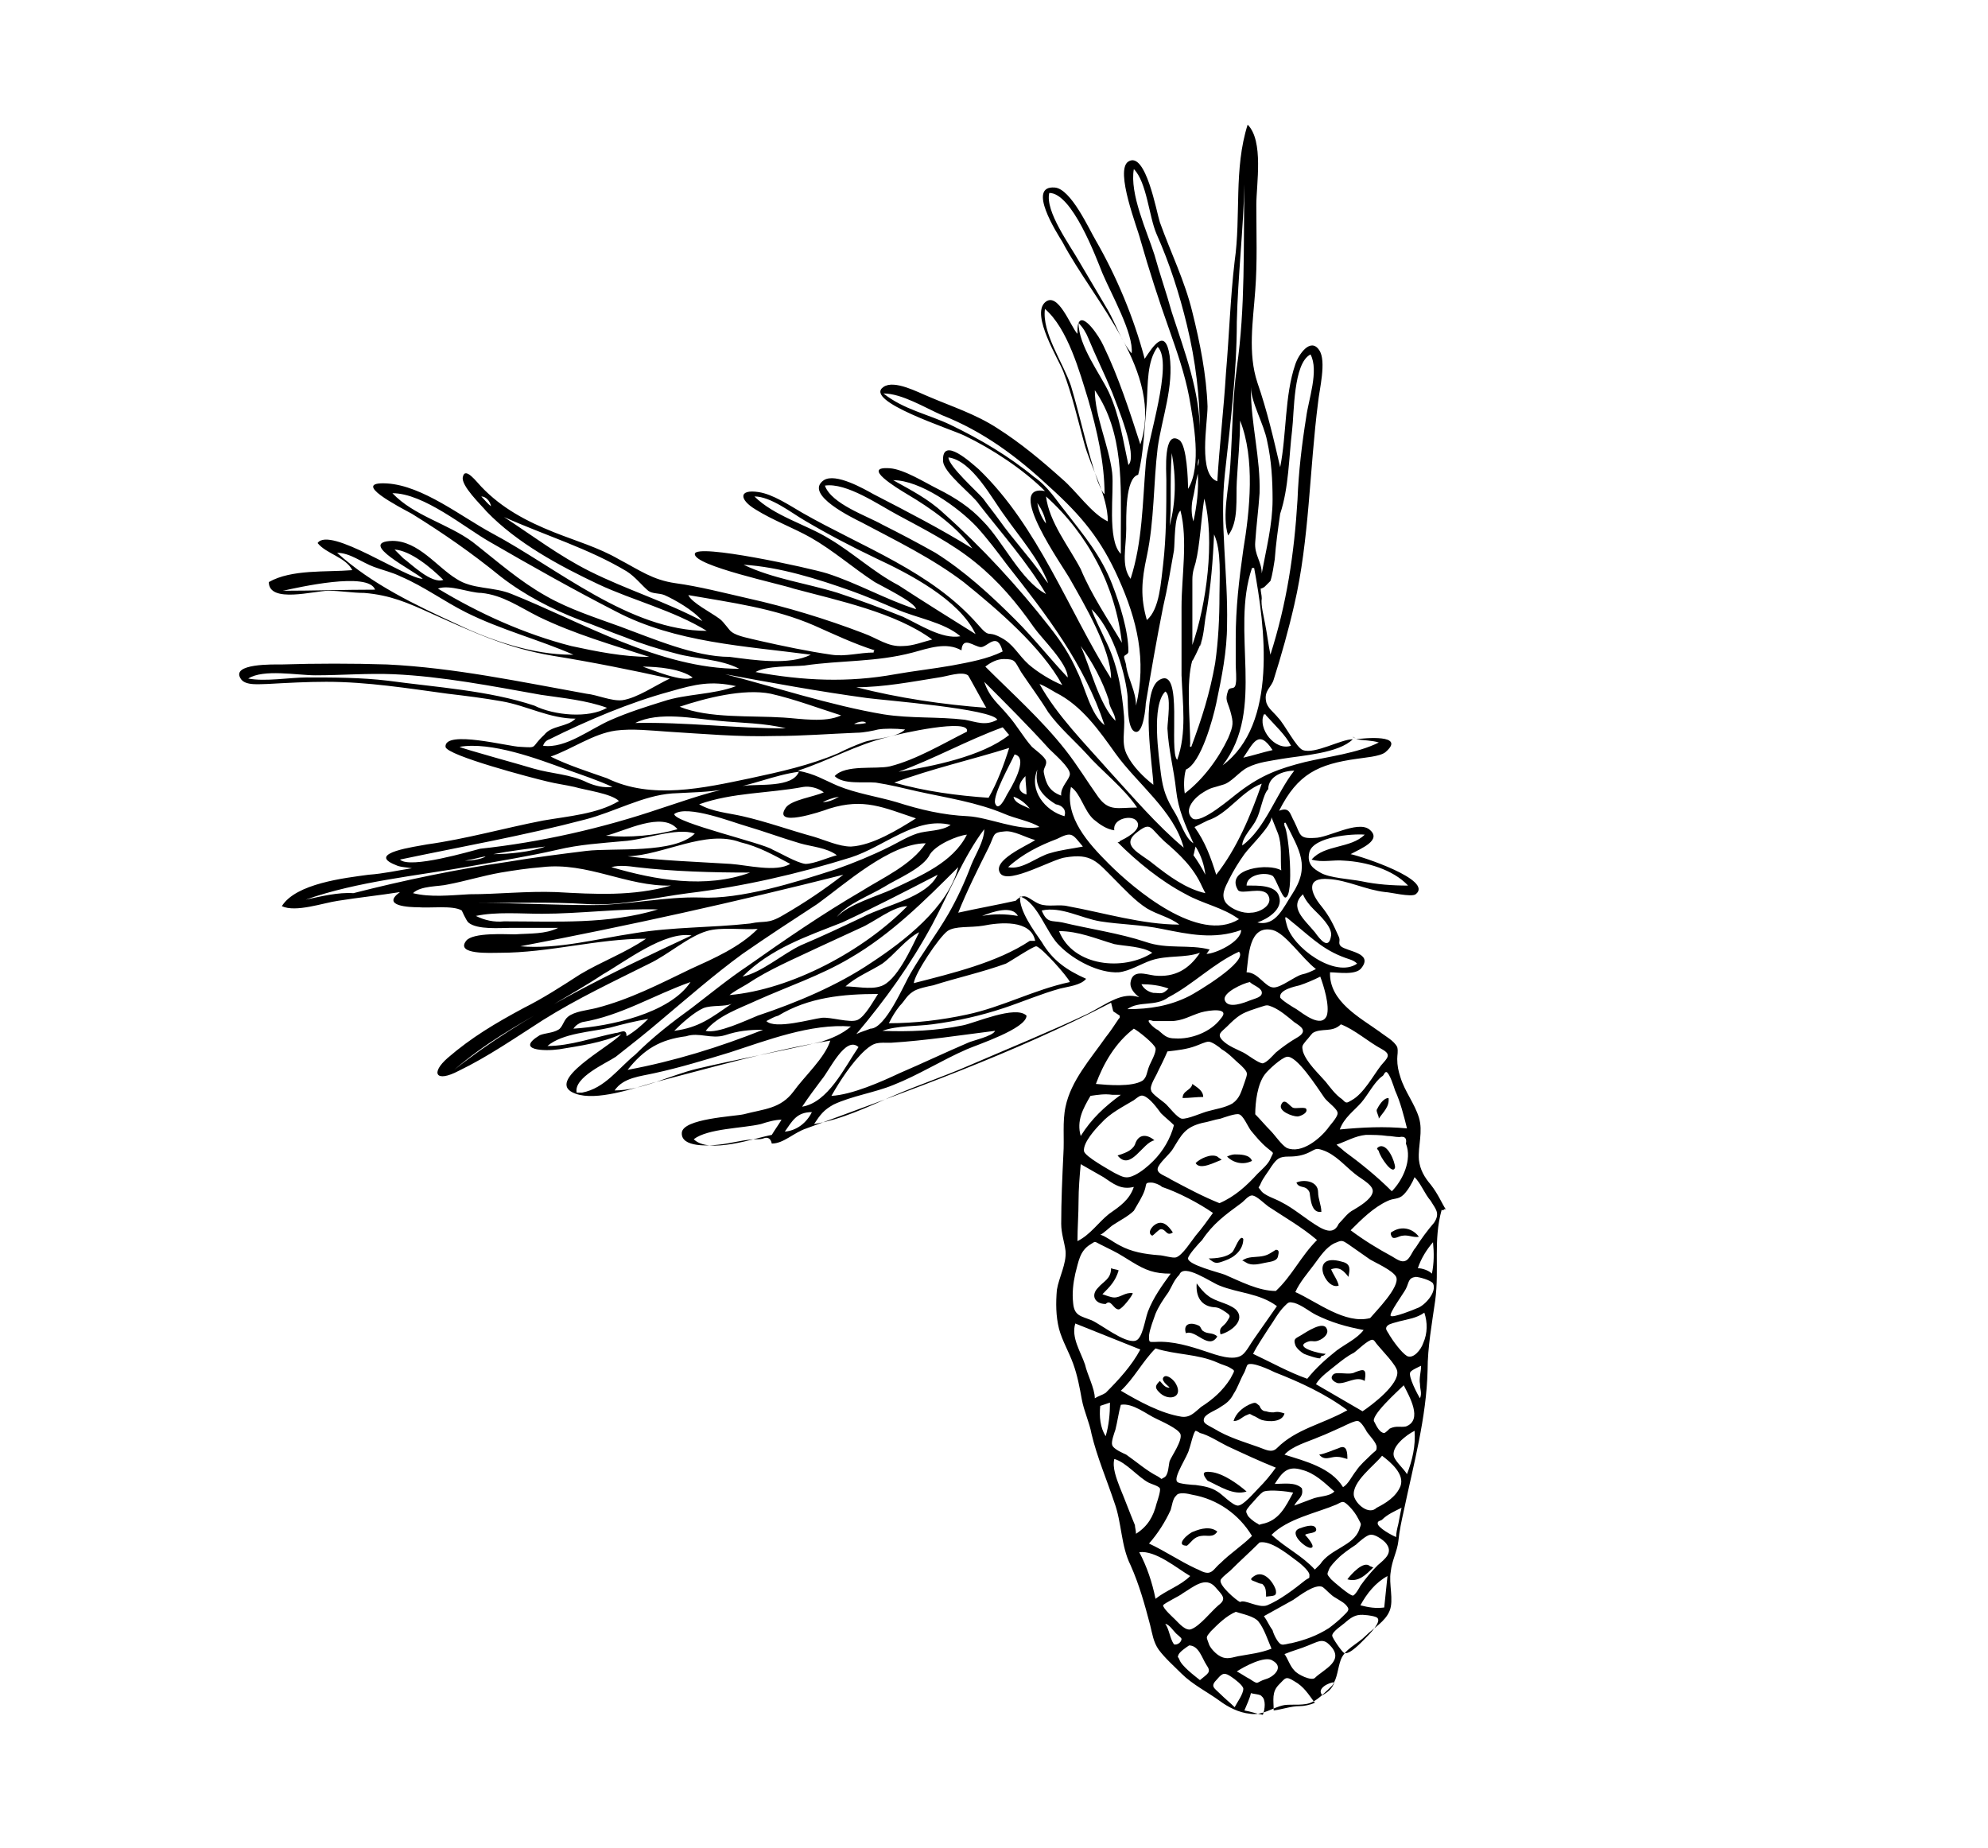 <svg version="1.1" id="Calque_1" xmlns="http://www.w3.org/2000/svg" xmlns:xlink="http://www.w3.org/1999/xlink" x="0px" y="0px"
	 viewBox="0 0 183.4 170.5" style="enable-background:new 0 0 183.4 170.5;" xml:space="preserve">
<g>
	<path d="M110.8,59.3c0,0.1,0,0.2-0.1,0.3C110.8,59.3,110.8,59.2,110.8,59.3z"/>
	<path d="M132,109.3c-0.6-0.7-1-1.4-1.1-2.3c-0.1-1.3,0.4-2.6,0-3.9c-0.4-1.3-1.3-2.4-1.7-3.7c-0.2-0.6-0.3-1.1-0.3-1.7
		c0-0.4,0.1-0.7,0-1.1c-0.3-0.6-1.1-1-1.6-1.4c-1.8-1.3-4.7-2.8-4.6-5.5c0.7,0,2.4,0.3,2.9-0.4c1.1-1.4-1.3-1.5-1.9-2
		c-0.3-0.3,0-0.5-0.2-0.9c-0.5-1.1-0.8-1.8-1.6-2.8c-1-1.2-1.5-2.7,0.7-2.5c1.7,0.1,3.4,1,5.2,1.2c0.4,0,2.4,0.5,2.8,0.2
		c1.7-1.3-5-3.5-6-3.7c0.9-0.5,3-1.3,1.7-2.3c-1.1-0.8-3.8,0.8-5,0.8c-1.5,0.1-1.3-0.3-1.9-1.5c-0.4-0.7-0.4-1.4-1.4-1
		c1.7-3.4,3.6-4.3,7.2-4.8c0.6-0.1,2.1-0.2,2.6-0.6c2-1.7-2-1.3-2.7-1.2c0.6,0.1,1.5,0.1,2.1,0.3c-2,1-4.7,1.3-6.8,1.8
		c-2.4,0.6-4,1.2-6,2.7c-0.7,0.5-3.6,3.1-4.4,2.5c-0.9-0.8,0.3-2,1-2.4c0.8-0.5,0.9-0.4,1.8-0.7c0.8-0.2,1.5-1.2,2.3-1.6
		c1-0.5,2.1-0.6,3.2-0.8c1.8-0.3,5.2-0.5,6.5-1.8c-1.1,0-3.5,1.4-4.6,1c-0.6-0.2-1.7-2.4-2.3-3c-0.4-0.5-1-0.9-1.1-1.5
		c-0.2-1,0.5-1.3,0.7-2c0.7-2.2,1.4-4.7,1.9-6.9c1.4-6,1.4-12.5,2.2-18.7c0.1-1.1,0.8-3.8,0.1-4.8c-0.8-1.2-1.9,0.4-2.2,1.3
		c-1,2.9-0.8,6.5-1.4,9.5c-0.6-2.6-1.2-5.2-2.1-7.8c-0.9-2.7-0.4-5.7-0.2-8.5c0.2-2.6,0.1-5.2,0.1-7.9c0-1.9,0.7-5.9-0.8-7.4
		c-1.3,4.1-0.6,8.4-1.2,12.6c-0.4,3.4-0.5,6.8-0.8,10.3c-0.2,3.3-0.6,6.7-0.8,10c-1.8-0.6-0.9-5.3-0.9-6.9c-0.1-2.9-0.7-5.9-1.4-8.7
		c-0.7-2.9-2-5.5-3-8.3c-0.3-0.9-1.3-6.6-2.9-5.6c-1.3,0.8,0.9,6.3,1.1,7.2c0.8,2.8,1.7,5.6,2.7,8.4c0.7,2,1.4,4,1.8,6.1
		c0.4,2.3,1.2,6.4-0.1,8.5c0-0.8-0.1-4-0.8-4.5c-1.5-1-1.2,2.9-1.2,3.7c0,2.6,0,5.2-0.3,7.8c-0.2,1.5-0.3,4.1-1.5,5.1
		c-0.6-2.1-0.5-3.6,0-5.9c0.7-3.3,0.6-6.7,1-10c0.4-2.8,1.5-5.6,1.1-8.5c-0.4-2.6-1.5-0.9-2.3,0.3c-1-3.8-2.6-7.6-4.5-10.9
		c-0.6-1-2.3-4.8-3.8-4.9c-2.6-0.2,0.2,4.2,0.7,5c2.9,5.5,9.4,12.1,7.2,18.7c-1-3.1-2-6.2-3.4-9.1c-0.4-0.9-1.9-3.1-2.3-2.1
		c0.4,0.4,0.7,0.9,0.9,1.4c0.7,1.7,1.5,3.3,2.2,5c0.4,1.1,2.4,5.8,1.5,6.7c-0.5-2.3-0.8-4.5-1.8-6.7c-0.8-1.7-2.8-4.3-2.8-6.4
		c-0.1,0.2-0.1,0.5-0.1,1c-0.6-0.6-1.8-4-3-2.9c-1.3,1.2,1.3,5.3,1.7,6.4c0.8,2.1,1.3,4.3,1.9,6.5c0.6,2.3,2.2,4.9,2.2,7.3
		c-1.5-0.7-2.9-2.8-4.2-3.9c-1.9-1.7-3.8-3.3-6-4.7c-2-1.3-4.2-2-6.3-2.9c-1-0.4-3.2-1.6-4.2-0.9c-1.9,1.3,6.3,3.9,7.5,4.5
		c2.5,1.2,5.4,3.1,7.4,5.1c-3.8-0.7,1.7,7,2.3,8.1c1.3,2.3,3.8,6.5,3.8,9.2c-4-6.4-6.7-14-12.2-19.3c-0.7-0.6-3.4-3.1-3.3-0.8
		c0,1.1,2.7,3.1,3.3,4c2.1,2.7,4.5,5.4,6.2,8.3c-2.3-1.2-4-4.9-5.8-6.7c-1.2-1.3-2.6-2.2-4.2-3c-1.2-0.6-3.1-1.8-4.4-1.9
		c-2.7-0.2,0.6,1.8,1.6,2.4c2.2,1.3,4.6,3,6,5c-2.9-1.8-6-3.4-9.1-5c-0.9-0.5-3.5-2-4.6-1.3c-1.9,1.3,2.7,3.5,3.5,3.9
		c3.2,1.7,6.5,3.3,9.4,5.5c3.1,2.5,7.2,6,9.1,9.5c-1-0.4-2.3-1.2-3.1-1.9c-1-0.9-1.4-1.9-2.6-2.5c-1.3-0.7-0.9,0.2-2.1-1.2
		c-4.3-4.9-10.6-7.1-16.2-10.3c-1.2-0.7-2.7-1.7-4-1.9c-1.9-0.3-1.8,0.7-0.3,1.6c1.6,1,3.5,1.7,5.1,2.6c2.1,1.2,3.9,2.8,5.9,4.1
		c0.5,0.3,3.8,1.9,3.8,2.5c-2.8-0.9-5.4-2.4-8.2-3.3c-1.6-0.5-12.1-2.8-12.2-1.8c-0.1,1.1,8,2.8,9.1,3.2c4.1,1.1,9.4,2.2,12.8,4.7
		c-0.8,0.2-1.8,0.6-2.7,0.6c-1.4,0.1-2.3-0.7-3.7-1.2c-3.4-1.3-7-2.4-10.6-3.2c-2.2-0.5-4.5-1.1-6.7-1.4c-2.1-0.3-3.3-1.2-5.2-2.2
		c-1.9-1.1-4-1.7-6-2.5c-2.5-1-4.8-2.2-6.7-4.2C44,44.5,42.9,43,42.7,44c-0.2,0.8,1.7,2.6,2.2,3.2c2.8,2.9,6.7,5,10.3,6.7
		c3.2,1.5,6.9,2.4,10,4.3c-7.1,0-13.8-5.8-19.8-9c-2.8-1.5-6.4-4.4-9.7-4.6c-3.5-0.2,1.2,2.2,2.3,2.8c2.9,1.8,5.5,3.6,8.2,5.8
		c2.2,1.7,4.7,3,7.3,4c1.4,0.5,2.8,1.1,4.2,1.6c1.5,0.6,3.1,1.1,4.7,1.5c1.8,0.5,4.1,0.5,5.8,1.4c-7.3,0-14.5-4.3-21-6.9
		c-1.7-0.7-3.6-0.4-5.1-1.4c-1.8-1.1-3.5-3.5-5.9-3.5c-3.4,0.1,2.1,2.8,2.8,3.5c-1.5,0-8.6-4.9-9.7-3.3c0.8,1,2.6,1.3,3.2,2.5
		c-2.4,0.2-5.6-0.1-7.7,1.1c0,2,4.2,0.8,5.5,0.8c1.1,0,2.2,0.2,3.3,0.2c2.4,0.2,4,0.9,6.2,1.9c3.8,1.7,7,3.2,11.2,3.9
		c3.7,0.6,7.2,1.3,10.8,2.1c-1.3,0.6-3,1.8-4.4,2c-1,0.1-2.3-0.5-3.3-0.6c-6.1-1.1-12.2-2.4-18.4-2.7c-3.2-0.1-6.5-0.1-9.7,0
		c-0.8,0-4.7-0.1-3.8,1.3c0.4,0.7,1.8,0.5,2.5,0.5c1.8-0.1,3.6-0.2,5.4-0.2c3.8,0,7.5,0.6,11.2,1.1c1.7,0.2,3.3,0.4,5,0.7
		c2.3,0.4,4.4,1.6,6.8,1.6c-0.8,0.8-2.2,0.6-2.9,1.5C48.9,69,49.7,69,48,68.9c-1,0-7-1.6-6.9,0c0.1,0.8,8.1,2.9,9.4,3.2
		c0.8,0.2,1.6,0.3,2.5,0.5c1,0.3,3.4,0.6,4.1,1.3c-2,1.2-4.7,1.4-7,1.8c-3.6,0.7-7.1,1.7-10.7,2.2c-1,0.2-5.7,0.8-2.9,1.9
		c0.4,0.2,0.9,0.2,1.5,0.3c-1.3,0.2-2.6,0.5-4,0.6c-2.2,0.3-6.7,0.8-8,2.9c1.3,0.6,3.8-0.3,5.2-0.5c1.9-0.3,3.8-0.5,5.7-0.8
		c-1.8,1.3,0.9,1.4,1.7,1.4c1,0.1,3.2-0.2,4,0.3c0,0,0.4,0.9,0.6,1.1c0.8,0.7,3,0.5,3.9,0.5c1.5,0,2.9,0,4.4,0
		c-1.2,0.6-2.6,0.5-4,0.6c-0.8,0-3.9-0.2-4.5,0.6c-1,1.3,2.3,1.1,3.1,1.1c4.6,0,9-1.3,13.5-1.3c-1.9,1.3-4.1,2.1-6.1,3.3
		c-1.7,1.1-3.4,2.2-5.2,3.1c-2.6,1.4-4.8,2.7-7,4.6c-1.6,1.4-1.1,2.3,1,1.2c2.7-1.3,5.3-3.1,7.8-4.7c3.2-2,6.4-3.5,9.8-5.2
		c1.7-0.8,3.6-2.5,5.3-3c1.3-0.4,3.3-0.1,4.7-0.2c-1.7,1.7-4,2.7-6.2,3.7c-2.9,1.4-5.6,2.8-8.7,3.6c-0.8,0.2-2,0.3-2.6,0.8
		c-0.4,0.3-0.5,1-0.9,1.2c-0.5,0.3-1.2,0.3-1.7,0.5c-2.3,1.4,0.4,1.5,1.8,1.3c1.8-0.3,4-0.6,5.7-1.4c-0.9,1.1-7.3,4.4-4.2,5.5
		c1.9,0.7,5.4-0.5,7.1-1c5.4-1.4,10.9-3,16.4-3.9c-0.5,1.6-2.4,3.3-3.4,4.7c-1.2,1.6-2.7,1.6-4.6,2.1c-0.9,0.2-5.6,0.4-5.7,1.7
		c-0.1,1.4,2.6,1.2,3.4,1.1c1.1-0.1,2.4-0.5,3.5-0.5c0.2,0,0.5,0,0.7-0.1c0.3-0.1,0.6,0,0.7,0.5c1.1,0,2-1,3.2-1.4
		c9.5-3.5,19.1-6.9,28.1-11.6l0.2,0.8l0.6,0.4v0.1c0,0.1,0,0.1-0.1,0.2c-0.4,0.6-0.8,1.2-1.2,1.7c-1.4,2-3.2,4-3.7,6.4
		c-0.3,1.4-0.1,2.9-0.2,4.4c-0.1,2.1-0.2,4.3-0.2,6.4c0,0.9,0.3,1.7,0.4,2.5c0.1,1.2-0.6,2.4-0.8,3.6c-0.1,1.2-0.1,2.4,0.2,3.6
		c0.3,1.1,0.9,2.1,1.3,3.2c0.4,1.1,0.6,2.2,0.8,3.3c0.2,1.1,0.7,2.1,0.9,3.2c0.5,2.1,1.4,4.2,2.1,6.3c0.7,1.9,0.6,4,1.5,5.8
		c0.8,1.8,1.3,3.6,1.8,5.5c0.2,0.8,0.3,1.6,0.8,2.3c0.6,0.8,1.4,1.5,2.1,2.2c1,1,2.4,1.7,3.5,2.5c0.8,0.6,1.8,1.1,2.8,1.2
		c1.2,0.2,2.1-0.6,3.2-0.8c0.7-0.1,1.9,0.1,2.6-0.3c0.5-0.2,1.4-1.1,1.8-1.5c0.5-0.7,0.5-1.6,0.8-2.4c0.4-1,1.5-1.4,2.3-2.2
		c0.7-0.7,1.8-1.3,2.2-2.3c0.4-1-0.1-2.5,0.1-3.6c0.1-1,0.6-1.9,0.7-2.8c0.1-1,0.3-1.9,0.5-2.8c0.9-4.3,2.1-8.6,2.2-13
		c0-2.1,0.4-4.3,0.7-6.4c0.4-3-0.2-5.5,0.6-8.4c0.2,0.2,0.2-0.2,0.4,0C133,111,132.7,110.2,132,109.3z M102.2,28.6
		c-0.9-1.5-1.7-2.9-2.6-4.4c-0.9-1.6-3.2-4.7-2.8-6.4c2.1,0,4.3,5.9,4.9,7.4c0.8,1.9,2.9,5.6,2.7,7.4
		C103.5,31.6,102.9,29.8,102.2,28.6z M107.8,92c2.3-1.2,4.1-3.1,6.5-4.2c0.9,0.9-4,3.8-4.6,4.1c-1.8,0.9-3.6,1.2-5.7,1.2
		C105.1,92.3,106.6,92.9,107.8,92z M105.3,90.8c0.8,0,1.7,0.1,2.5,0.4c-0.6,0.6-0.7,0.4-1.4,0.4C105.9,91.5,105.5,91.2,105.3,90.8z
		 M105.7,86.9c-2.4-0.8-5.2-1.2-7.7-1.8c-1-0.2-1.4,0.1-1.9-1.1c1.8-0.4,3.6,0.7,5.4,1c1.9,0.3,3.8,0.3,5.7,0.7
		c2.5,0.5,4.8,1,7.3,0.1c0,1.1-2.4,2.2-3.2,2.2c0.1-0.1,0.2-0.3,0.3-0.4C109.7,87.1,107.7,87.6,105.7,86.9z M106.3,87.9
		c-2.6,1.7-7.3,1.3-8.6-2c1.8,0,3.4,0.7,5.1,1.2C103.8,87.3,105.4,87.3,106.3,87.9z M80.3,94.9c-0.5,0.2-0.9,0.3-1.3,0.5
		c2.7-3.2,5-6.4,7-10.1c1.5-2.8,2.9-6.3,4.8-8.8c0,1.1-0.8,2.3-1.2,3.3c-0.6,1.6-1.3,3.1-2.1,4.5c-1.1,1.9-2.4,3.6-3.5,5.5
		C83.4,90.8,81.7,94.9,80.3,94.9z M82.2,96.2c3.2-0.2,6.4-0.7,9.6-1.1c-0.2,0.5-2.1,0.9-2.5,1.1c-2.1,0.9-4.2,1.9-6.3,2.8
		c-1.7,0.8-4.4,2-6.3,2.1c0.8-1.4,1.9-3.1,3.1-4.2C80.7,96.1,81,96.2,82.2,96.2z M62.2,75.1c1.2-0.9,5.5,0.8,6.6,1.1
		c1.7,0.5,3.3,1.1,5,1.6c1,0.3,2.5,0.4,3.4,1.1c-0.8,0.2-2.1,0.8-2.9,0.8c-0.8-0.1-2.3-1-3-1.3C70.5,77.8,62.2,75.9,62.2,75.1z
		 M62.5,76.5c-2.1,0.6-4.4,0.8-6.6,0.6C57.6,76.7,61.1,74.8,62.5,76.5z M90.8,62.9c2,2,4.1,4.1,6,6.2c0.5,0.5,1.9,1.7,1.9,2.3
		c0,0.5-0.9,1.2-0.8,2c-1.1-0.4-1.4-1.1-1.6-2.1c-0.1-0.4,0.3-0.7,0.2-1.1c-0.1-0.4-1.1-1.1-1.3-1.3c-0.8-0.9-1.4-2-2.2-2.9
		C92.1,64.9,91.3,64.4,90.8,62.9z M91,65.3c-4-0.3-8.1-0.9-12-1.9c2.5,0,5.1-0.5,7.6-0.9c0.8-0.1,2.1-0.6,2.7-0.2
		C89.4,62.4,91,65.4,91,65.3z M110.9,81.8c0.1,0.2,0.2,0.4,0.3,0.6c-1.8-0.4-3.4-1.6-4.8-2.7c-1.2-1-3.2-1.7-1.4-3
		c1.2-0.9,1.1-0.3,2.4,0.9C108.8,78.8,110.1,80,110.9,81.8z M110.1,78.9c0.1-0.3,0.1-0.5,0.2-0.8c0.5,0.8,0.8,1.7,0.9,2.6
		C110.9,80.1,110.4,79.3,110.1,78.9z M103.3,77.6c0,0.1-0.1,0.1-0.2,0.1c1.8,1.8,4,3.6,6.3,4.8c1.6,0.9,3.4,1.2,4.9,2.3
		c-3.7,2.3-9.7-2.8-12-5.1c-1.9-1.9-4.1-4.3-3.5-7.1c0.9,0.6,1.2,2.2,2.1,3c0.6,0.5,1.2,0.9,1.9,1c-0.2-1.1,1.7-1.5,2.1-0.8
		C105.4,76.6,103.7,77.4,103.3,77.6z M97.4,74.2c0.6,0.1,1,0.5,0.8,1.1c-1.8-0.5-3.3-2.4-2.5-4.3C95.4,72.5,96.1,73.4,97.4,74.2z
		 M97.5,77.4c1.4-0.7,1.4-0.5,2.4,0.7c-1,0.2-2,0.3-3,0.6C95.7,79,94.3,80.3,93,80C94.3,78.8,95.9,78,97.5,77.4z M93.6,69.6
		c1.4,0.3-0.4,3.2-0.7,3.7c-0.1,0.2-0.8,1.7-1.1,0.8C91.6,73.3,93.2,70.5,93.6,69.6z M91.2,73.6c-2.9-0.2-5.9-0.6-8.7-1.4
		c3.5-1.3,7.1-2.1,10.6-3.2C92.6,70.6,92,72.2,91.2,73.6z M94.6,71.6c0,0.6,0.1,1.1,0.1,1.7C93.7,73,94,72.2,94.6,71.6z M95,74.6
		c-0.6-0.3-1.4-0.5-1.5-1.1C94.1,73.7,94.6,74.1,95,74.6z M93.1,67.8c-2.5,2-7.1,2.9-10.2,3.4c3.3-1.2,6.3-2.9,9.6-4.1
		C92.7,67.3,92.9,67.6,93.1,67.8z M82.1,70.7C80.8,71,78,70.5,77,71.6c0.8,0.8,2.7,0.5,3.8,0.6c1.3,0.2,2.5,0.5,3.8,0.8
		c2.7,0.6,5.5,1,8.1,2.1c0.9,0.4,2.5,0.7,3.2,1.2c-1.9,0.4-4.7-0.9-6.6-1c-2.3-0.1-4.4-0.6-6.6-1.3c-1.7-0.5-3.7-0.8-5.4-1.5
		c-1.4-0.6-2.1-1.1-3.7-1.4c2.8-0.9,5.4-2.4,8.3-3.1c1-0.3,7.7-1.8,7.3-0.5C87,68.6,84.5,70.1,82.1,70.7z M77.4,73.5
		c-0.5,0.3-1,0.5-1.5,0.5C76.3,73.8,76.8,73.6,77.4,73.5z M76,73.1c-0.9,0.4-3,0.7-3.5,1.4c-1.3,1.9,3.2,0.4,4,0.1
		c3.2-1,5-0.1,8,0.9c-1.6,1-4,2.5-6,2.6c-1.1,0-2.4-0.6-3.4-0.9c-2.2-0.6-4.4-1.4-6.6-1.9c-1.3-0.3-2.8-0.4-4-1.1
		c3.1-1.1,6.4-1,9.6-1.6C74.7,72.5,75.5,72.7,76,73.1z M68.3,77.7c1.7,0.4,3.1,1.2,4.6,2c-1.3,0.8-4,0.1-5.5,0
		c-3.2-0.2-6.4-0.3-9.5-0.7C61.2,78.9,65.1,76.5,68.3,77.7z M58.7,80c3.4,0.4,7,0.5,10.5,0.5c-4.1,1.5-8.7,0.7-12.8-0.5
		C57.1,79.8,58,79.9,58.7,80z M78.5,79.1c3.1-1,6-3.8,9.2-3c-0.8,0.6-2.2,0.5-3.1,0.8c-0.9,0.3-1.7,0.8-2.5,1.2
		c-1.6,0.8-3.3,1.5-5,2.1c-3.7,1.2-8.8,2.8-12.5,2.6c-3.2-0.1-6.7,0.7-10,0.7c-3.4,0-7-0.2-10.4-0.2c3.3,0,6.6-0.1,9.9,0.1
		c3.2,0.2,6.3-0.6,9.4-1C68.5,81.8,73.7,80.6,78.5,79.1z M85.8,78.8c0.6-0.9,2.5-1.7,3.4-1.8c-1.3,2.6-4.3,3.8-6.8,5
		c-1.5,0.7-4.1,1.4-5.2,2.6c0.9-1.2,3.1-2,4.4-2.8C82.7,81.1,85.2,80.1,85.8,78.8z M77.7,85.1c3-1.4,5.9-2.9,8.8-4.4
		c-1,2.1-4.8,2.8-6.9,3.9c-1.9,0.9-3.8,1.8-5.7,2.6c-1.7,0.8-3.6,2.5-5.4,2.9C71.1,87.5,74.4,86.4,77.7,85.1z M68.9,90.8
		c2.1-1.4,4.3-2.3,6.6-3.4c1.3-0.6,2.6-1.2,3.9-1.8c1.2-0.5,3-2,4.3-2c-4,4.1-10.7,7.7-16.4,8.2C67.8,91.4,68.4,91.1,68.9,90.8z
		 M67.5,92.6c-1.9,1.3-3,2.2-5.3,2.5c0.7-0.7,1.8-1.7,2.7-2.1C65.7,92.7,66.9,92.9,67.5,92.6z M63.3,95.6c1.2-0.4,2.3,0.3,3.6-0.1
		c1.2-0.4,2.2-0.5,3.5-0.5c-4,1.6-8.2,2.9-12.5,3.7C59.4,96.8,60.9,95.9,63.3,95.6z M69.9,93.7c-1,0.4-3.7,1.7-4.8,1.4
		c1.1-1.4,3.2-2.1,4.7-2.8c2.9-1.3,5.9-2.3,8.6-3.9c3.8-2.2,6.9-5.3,10-8.4c-0.9,3.7-5.1,6.9-8,8.8C77.3,90.9,73.5,92.5,69.9,93.7z
		 M84.8,86c-0.7,1.4-2.1,4.6-3.6,5c-0.9,0.3-2.3,0-3.2,0c1-0.9,2.3-1.4,3.4-2.1C82.5,88.1,83.6,86.6,84.8,86z M71.8,93.7
		c2.8-1.7,6-2,9.2-2c-0.4,0.6-1.2,2.1-1.9,2.4c-0.7,0.3-2.5-0.3-3.3-0.2c-0.9,0.1-4.3,1.1-5.1,0.3C71.1,94,71.4,93.8,71.8,93.7z
		 M83,92.8c0.5-0.5,0.6-0.9,1.2-1.3c0.4-0.3,1.4-0.5,1.9-0.6c2.2-0.7,4.5-1.2,6.7-2c0.4-0.2,2.5-1.6,2.8-1.6
		c0.5,0.1,2.9,2.8,3.1,3.3c-3.3,0.7-6.2,2.3-9.5,3c-2.3,0.5-4.8,0.8-7.2,0.8C82.3,93.8,82.6,93.3,83,92.8z M95,86.8
		c-3,2-7.2,3-10.7,3.9c0.1-0.9,2.3-4.2,3.1-4.8c0.7-0.5,2.1-0.3,3.3-0.5c1.5-0.3,4.4-0.6,4.8,1.4C95.3,86.8,95.2,86.8,95,86.8z
		 M90.6,84.5c1-0.4,2.8-1,3.3,0C92.7,84.3,91.7,84.3,90.6,84.5z M93.7,83.1c-1.8,0.4-3.5,0.7-5.3,1.1c0.8-2,1.8-4,2.8-6
		c0.6-1.2,0.3-1.4,1.5-1.5c0.8-0.1,2,0.6,2.8,0.8c-0.7,0.5-4.1,1.9-3.2,3.1c0.8,1,4.9-1.4,6-1.5c2.4-0.4,2.9,0.4,4.5,2
		c0.9,0.9,1.9,2,3,2.7c1,0.6,2.1,0.8,3,1.5c-3.4,0-7-1.1-10.3-1.7c-0.8-0.2-1.8,0.1-2.6-0.2C94.9,83,94.6,82.2,93.7,83.1z
		 M120.1,137.3c-0.6-0.6-1.7-0.4-2.5-0.4c0.7-1.1,1.2-1.7,2.5-1.3c1.2,0.3,2.1,1.2,3,2c-0.5,0.5-1.4,0.4-2.1,0.7
		c-0.5,0.2-1.1,0.4-1.6,0.6C119.7,138.3,120.3,138.1,120.1,137.3z M119.3,137.7c-0.7,1.3-1.3,2.6-2.9,2.9c-0.4,0.1-0.1,0.1-0.5-0.1
		c-0.2-0.1-0.7-0.5-0.8-0.7c-0.2-0.4-0.2-0.4,0.2-0.9c0.3-0.3,1-1.2,1.3-1.3C117.2,137.4,118.8,137.6,119.3,137.7z M118.5,134.2
		c0.7-0.8,2.2-1.2,3.1-1.6c0.8-0.3,1.6-0.7,2.3-1c0.2-0.1,1.2-0.6,1.4-0.5c0.3,0.1,0.7,0.8,0.8,1c0.2,0.3,0.9,1,0.9,1.4
		c0,0.4-0.1,0.3-0.5,0.7c-0.5,0.5-1,0.9-1.4,1.5c-0.4,0.5-0.7,1.2-1.2,1.5C122.8,135.4,120.4,134.8,118.5,134.2z M117.8,133.6
		c-0.5,0.5-1.1,0.1-1.7-0.1c-1.4-0.5-2.8-0.9-4.1-1.7c-0.7-0.4-1.1-0.5-0.9-1c0.2-0.4,1.1-0.7,1.5-1c0.5-0.3,0.9-0.6,1.2-1.2
		c0.4-0.6,0.6-1.3,1-2c0.1-0.2,0.2-0.6,0.3-0.7c0.4-0.3,2.1,0.5,2.5,0.7c2.3,0.9,4.7,2,6.7,3.5C122,131.4,119.6,131.8,117.8,133.6z
		 M115.6,124.9c0.4-0.8,0.9-1.5,1.4-2.3c0.5-0.7,0.9-1.5,1.5-2.1c0.4-0.4,0.4-0.4,0.9-0.3c0.7,0.2,1.4,0.8,2,1.1
		c1.4,0.7,2.8,1.1,4.4,1.4c-0.6,0.8-1.7,1.3-2.5,1.9c-1,0.8-1.9,1.6-2.7,2.6C118.9,126.6,117.3,125.7,115.6,124.9z M117.7,119.1
		c-1.6,0-3.3-0.9-4.7-1.5c-0.5-0.2-3.4-0.9-3.4-1.5c0-0.3,1-1.4,1.3-1.7c1-1.5,2.1-2.3,3.6-3.4c0.3-0.2,0.7-0.8,1.1-0.7
		c0.4,0.1,1,0.7,1.4,1c1.5,1,3.1,1.9,4.5,3.1C120,115.9,119.2,117.7,117.7,119.1z M112.5,111c-1.5-0.6-3-1.4-4.5-2.2
		c-0.4-0.3-1.3-0.5-1.2-1c0.1-0.5,1.1-1.3,1.4-1.8c0.8-1.3,1.1-2,2.7-2.4c0.6-0.1,1.1-0.3,1.7-0.4c0.3-0.1,1.4-0.5,1.7-0.4
		c0.4,0.1,0.8,1.1,1.1,1.5c0.5,0.6,0.9,1.1,1.5,1.6c0.7,0.6,0.6,0.3,0.3,1c-0.2,0.5-0.8,1-1.2,1.4C115,109.4,113.9,110.4,112.5,111z
		 M117.2,104.3c-0.5-0.5-0.9-1-1.4-1.5c0-1.1,0.2-2.8,0.9-3.7c0.3-0.4,1.5-1.5,2-1.6c0.9-0.2,2.8,2.8,3.5,3.8c0.3,0.4,1.2,1,1.2,1.4
		c0,0.4-0.8,1.2-0.9,1.4c-0.7,0.9-2.4,2.4-3.8,1.8C118.2,105.6,117.6,104.7,117.2,104.3z M119.7,95.7c-0.7,0.4-1.4,0.9-2,1.4
		c-0.3,0.3-0.8,0.9-1.2,1c-0.4,0-1.4-0.8-1.8-1c-0.6-0.3-1.4-0.6-1.9-1.1c-0.6-0.6-0.1-0.8,0.4-1.3c0.4-0.4,0.8-0.8,1.3-1.1
		c0.5-0.3,1.2-0.5,1.8-0.7c0.6-0.2,0.6-0.2,1.1,0c0.7,0.3,1.4,0.9,2,1.4C120,94.7,120.7,95.1,119.7,95.7z M119.6,93.1
		c-0.2-0.1-1.5-0.9-1.5-1.1c-0.1-0.7,1.4-1,1.8-1.1c0.6-0.2,1.3-0.5,1.9-0.8c0.3,0.8,0.9,2.7,0.6,3.6
		C121.9,94.9,120.2,93.5,119.6,93.1z M120.1,89.9c-0.7,0.2-1.9,1.2-2.6,1.2c-0.8,0-1.4-1.4-2.5-1.4c0.2-1.5,0.2-4.4,2.4-3.9
		c1.2,0.3,2.7,2.6,4,3.6C121,89.6,120.6,89.8,120.1,89.9z M115.3,90.6c0.3,0.3,1,0.5,1.1,0.9c0.1,0.5-0.6,0.6-1.1,0.8
		c-0.5,0.2-2,0.8-2.3,0C112.7,91.6,114.7,90.7,115.3,90.6z M106.4,94.2c0.5,0,1.1,0,1.6,0c1.1,0,1.8-0.5,2.8-0.8
		c0.7-0.2,2.8-0.5,1.8,0.6c-0.9,1.2-2.7,1.9-4.2,1.8c-0.8,0-1-0.3-1.6-0.8C106.6,95,105.3,93.8,106.4,94.2z M106.8,98.9
		c0.3-0.6,0.6-1.2,0.9-1.9c0.9-0.1,1.8-0.2,2.6-0.5c0.3-0.1,0.9-0.4,1.2-0.4c0.3,0,1,0.5,1.2,0.7c0.7,0.4,1.2,1,1.8,1.5
		c0.7,0.7,0.6,0.7,0.3,1.6c-0.3,0.8-0.4,1.4-1.1,1.9c-0.7,0.4-1.5,0.5-2.2,0.7c-0.5,0.1-2,0.8-2.5,0.7c-0.4-0.1-1.1-1-1.4-1.3
		c-0.3-0.3-1.4-1-1.4-1.3C106,100.2,106.7,99.2,106.8,98.9z M107.1,102.7c0.4,0.4,0.8,0.7,1.2,1.1c-0.3,1.2-1,2.4-1.9,3.3
		c-0.5,0.5-1.1,1-1.7,1.3c-0.8,0.4-1.1,0.2-1.9-0.2c-0.5-0.3-2.7-1.5-2.8-2c-0.1-0.8,1.1-2.1,1.6-2.6c0.8-0.9,2-1.5,3-2.1
		c0.4-0.3,0.6-0.5,0.9-0.4C106.1,101.3,106.8,102.3,107.1,102.7z M105.6,109.8c0.2-0.6,0-0.7,0.6-0.7c0.3,0,0.8,0.2,1,0.4
		c1.5,0.5,3.4,1.5,4.7,2.4c-0.5,0.7-1,1.4-1.6,2.1c-0.4,0.5-1.2,1.8-1.8,2c-0.3,0.1-1.2-0.2-1.6-0.2c-1.3-0.1-2.5-0.3-3.6-0.9
		c-0.6-0.3-1.2-0.8-1.8-1c0.2,0,1-0.8,1.2-0.9c0.6-0.4,1.4-0.8,1.9-1.3C105,111,105.4,110.4,105.6,109.8z M108.8,117.6
		c0.4-1.1,2.9,0.7,3.7,1c1.7,0.7,3.7,0.7,5.3,1.9c-0.7,1-1.4,2-2.1,3c-0.3,0.4-0.7,1.2-1.1,1.5c-0.8,0.6-2.4,0-3.3-0.3
		c-1.5-0.5-3.1-1-4.7-0.9c-0.6,0-0.6,0.1-0.6-0.6c0.1-0.7,0.4-1.4,0.6-2c0.3-0.7,0.7-1.3,1.2-2C108.1,118.7,108.3,118.1,108.8,117.6
		z M106.6,124.4c1.9,0.6,3.9,0.5,5.7,1.3c0.4,0.2,0.9,0.3,1.2,0.5c0.5,0.3,0.4,0.2,0,1c-0.7,1.1-1.6,1.9-2.7,2.6
		c-0.6,0.5-1,1-1.8,0.9c-1.9-0.3-3.9-1.4-5.6-2.4C104.6,127.2,105.4,125.6,106.6,124.4z M109.7,133.7c0.1-0.2,0.4-1.6,0.6-1.7
		c0.1,0,0.4,0.2,0.4,0.2c0.8,0.2,1.7,0.8,2.5,1.2c1.5,0.7,3,1.4,4.5,2c-0.5,0.7-1,1.3-1.6,1.9c-0.4,0.4-1.4,1.6-1.9,1.6
		c-0.5,0-1.5-1.1-1.9-1.3c-0.6-0.4-1.3-0.5-2-0.6c-0.2,0-1.6-0.1-1.7-0.3C108.2,136.3,109.6,134.3,109.7,133.7z M110,137.9
		c2.3,0.4,4.3,1.8,5.5,3.8c-0.9,0.9-2,1.6-2.9,2.5c-0.5,0.4-0.7,0.9-1.2,0.9c-0.4,0-0.8-0.3-1.1-0.4c-1.5-0.7-2.8-1.6-4.3-2.3
		c0.8-0.9,1.5-2,2-3.1c0.1-0.3,0.2-1.1,0.5-1.3C108.7,137.6,109.6,137.8,110,137.9z M113.5,144.9c0.9-0.9,1.8-1.7,2.7-2.6
		c1-0.2,2.5,1,3.3,1.6c0.3,0.2,1.3,1,1.3,1.4c0,0.4,0,0.2-0.4,0.5c-1,0.8-2.3,1.8-3.5,2.3c-0.8,0.3-2.1-0.6-2.5-0.3
		c-0.4-0.2-1.9-1.5-1.8-2C112.6,145.6,113.4,145,113.5,144.9z M114,148.7c0.6,0.2,1.7,0.4,2.1,0.9c0.5,0.6,0.9,1.8,1.2,2.5
		c-1,0.4-2,0.5-3.1,0.7c-0.8,0.2-1.2,0.3-1.8-0.1c-0.3-0.2-0.8-0.7-0.9-1.1c-0.2-0.6-0.3-0.5,0.2-1.1
		C112.4,149.8,113.1,149.1,114,148.7z M116.6,149.1c0.9-0.5,1.8-1,2.7-1.5c0.6-0.4,2-1.5,2.7-1.2c0.3,0.2,0.8,0.8,1.2,1
		c0.3,0.2,0.7,0.4,0.9,0.6c0.5,0.5,0.3,0.6-0.2,1.1c-0.4,0.4-0.9,0.8-1.3,1.1c-1.1,0.7-2.2,1.1-3.5,1.4c-0.2,0-0.7,0.2-0.9,0.1
		c-0.3-0.1-0.7-0.9-0.8-1.3C117.1,150,116.9,149.5,116.6,149.1z M121.8,144.3c-0.2,0.2-0.3,0.3-0.5,0.5c-1.2-1.3-2.7-2-4-3.2
		c1.5-1.5,4.1-2,6-2.8c0.6-0.3,0.6-0.4,1.2,0.2c0.3,0.3,0.6,0.7,0.8,1.1c0.3,0.6,0.3,0.4,0.1,1C124.9,142.6,122.7,142.9,121.8,144.3
		z M124.9,138c-0.2-1.3,1.9-2.8,2.6-3.7c0.8,0.6,2.1,1.7,1.7,2.8c-0.4,1-1.4,1.6-2.2,2C126.3,139.8,125.1,138.8,124.9,138z
		 M128.2,131.8c-0.1,0.1-0.4,0.4-0.5,0.4c-0.4,0-0.7-0.6-0.9-1c-0.5-0.5,2.2-2.9,2.7-3.4c0.5,1,1.8,3.2,0.2,3.8
		C129.2,131.7,128.8,131.5,128.2,131.8z M125.7,130.2c-1.4-0.8-2.9-1.7-4.3-2.5c0.4-0.7,1.3-1.3,1.9-1.8c0.5-0.4,1-0.8,1.6-1.1
		c0.3-0.2,1.3-1.2,1.7-1.2c0.2,0,0.3,0.3,0.5,0.5c0.4,0.5,1.7,1.8,1.8,2.4C129.1,127.7,126.6,129.6,125.7,130.2z M126.4,121.6
		c-2.3,0.6-4.9-1.5-6.9-2.4c0.4-0.9,1.1-1.7,1.7-2.5c0.6-0.8,1.1-1.6,1.9-2c0.7-0.3,0.7-0.3,1.3,0.1c0.7,0.5,1.3,0.9,2,1.4
		c0.5,0.3,2.1,1,2.4,1.6C129.2,118.7,126.9,121,126.4,121.6z M123.5,112.9c-0.4,0.9-1.1,0.7-1.8,0.3c-1.2-0.7-2.3-1.7-3.5-2.3
		c-0.5-0.3-1.6-0.6-1.9-1.1c-0.3-0.4-0.2-0.1,0-0.6c0.2-0.5,0.7-1.1,1-1.6c0.5-0.7,0.7-0.9,1.6-0.9c0.7,0,1.3-0.1,1.9-0.4
		c0.6-0.3,0.6-0.4,1.2-0.2c1.2,0.4,2,1.4,3,2.2c0.6,0.5,1.9,1.1,1.6,1.8c-0.2,0.6-1.2,1.2-1.7,1.5
		C124.3,111.9,124,112.4,123.5,112.9z M124,106.2c-0.2-0.2-0.5-0.4-0.7-0.6c0.9-0.3,1.7-0.8,2.7-0.9c0.7,0,1.3,0,2,0.1
		c0.4,0,0.7,0.1,1.1,0.1c0.5-0.1,0.7,0.1,0.6,0.6c0.6,1.5-0.3,3.4-1.3,4.4C127,108.5,125.5,107.3,124,106.2z M128.7,100.6
		c0.5,1.1,0.8,2.3,1.1,3.5c-2.1-0.2-4.1-0.1-6.2,0.1c0.4-1.1,1.3-1.7,2-2.5c0.6-0.7,1.2-1.9,1.9-2.4c0.2-0.1,0.2-0.4,0.4-0.4
		C128.2,99,128.6,100.3,128.7,100.6z M123.7,94.5c1.3,0.5,2.5,1.6,3.8,2.3c0.9,0.5,0.5,0.8-0.1,1.5c-0.7,0.9-1.6,2.6-2.7,3.2
		c-0.5,0.3-0.5,0.3-0.9-0.1c-0.6-0.4-1.1-1.1-1.5-1.6c-0.6-0.7-1.8-1.8-2.1-2.8c-0.1-0.5-0.1-0.5,0.3-1c0.2-0.2,0.4-0.5,0.6-0.7
		C121.9,94.8,122.9,95.3,123.7,94.5z M124.5,88.5c0.3,0.1,0.5,0.2,0.7,0.4c-2,1.4-6-1.5-6.5-3.6c-0.3-1.1-0.1-0.7,0.8,0
		C121.2,86.7,122.3,87.8,124.5,88.5z M120.8,78.6c0.4-1.4,3.9-1.7,5.1-1.6c-1.3,1.3-3.7,0.9-4.9,2.3c1,0.3,2,0,3,0.1
		c2,0.1,4.5,0.8,5.9,2.3c-1.4,0-2.9-0.1-4.3-0.4c-1-0.2-3-0.3-3.8-0.8C121.3,80.2,120.5,79.8,120.8,78.6z M121.2,83.9
		c0.5,0.5,1.7,1.6,1.6,2.4c-0.2,1.4-1,0.4-1.5-0.3c-1-1.2-2.4-2.3-1.1-3.5C120.4,83,120.8,83.5,121.2,83.9z M118.5,76.2
		c0-0.2-0.1-0.3,0.1-0.3c1.3,2.6,2.3,4,0.6,6.6c-0.8,1.2-1.5,3-3.2,2.6c0.9-0.3,2.4-1.2,2-2.4c-0.3-1.1-2.1-1-3-1
		c0-1,1.7-1.3,2.4-0.9c0.3,0.2,0.9,2.1,1.2,2C119.4,82.6,118.9,76.8,118.5,76.2z M118.2,80.3c-1.1-0.7-5.2-0.2-4,1.8
		c0.3,0.5,2.3-0.4,2.8,0.5c0.5,0.9-0.8,1.6-1.6,1.6c-0.7,0.1-1.8-0.3-2.3-0.9c-0.5-0.7-0.1-1.4,0.3-2.2c0.4-0.8,0.9-1.6,1.4-2.3
		c0.5-0.7,2.5-2.6,2.5-3.4c0.2,0.5,0.4,1,0.6,1.5C118.3,78,118.1,79.2,118.2,80.3z M119.4,71.1c-1.6,2-2.7,5.4-4.8,6.9
		c0-0.8,1-1.7,1.3-2.4c0.4-0.7,0.6-2.3,1.1-2.8C117,71.6,118.4,71.1,119.4,71.1z M111.4,75.7c1.9-0.6,3.1-2.7,5-3.4
		c-1,2.9-2.3,6-4.2,8.4c-0.5-1.6-1-3-2-4.4C110.6,76.1,111,75.9,111.4,75.7z M110.1,77.8c-0.8-0.5-1.2-2-1.7-2.8
		c-0.8-1.3-1.1-2.1-1.3-3.6c-0.2-1.7-0.9-6.3,0.4-7.6c0.6,0.3,0.2,2.8,0.2,3.4c0.1,2,0.6,3.8,0.8,5.7
		C108.7,74.7,109.3,76,110.1,77.8z M112.8,70.6c4-5.2,0.7-12.3,2.7-18.2c0.1,0,0.1,0,0.2,0C116.7,57.8,117.9,66.8,112.8,70.6z
		 M114.7,69.9c0.9-1.3,1.4-2.7,2.7-0.7C116.5,69.4,115.6,69.7,114.7,69.9z M116.8,66c0.8,0.9,1.8,1.8,2.3,2.8
		c-1.5,0.5-3.1-1.6-2.5-2.9C116.7,65.9,116.8,65.9,116.8,66z M118.1,47.4c0.8-2.4,0.8-5.2,1.1-7.7c0.2-1.6,0.1-6.2,1.7-7
		c0.8,1.5-0.2,4.2-0.4,5.8c-0.4,2.5-0.7,5-0.8,7.6c-0.3,5-1,9.6-2.5,14.3c-0.2-1-0.3-1.9-0.5-2.9c-0.1-0.6-0.4-1.7-0.3-2.3
		c0-0.3-0.1-0.6-0.1-0.9c0.1,0,0.3-0.1,0.4-0.2c0,0,0.5-0.5,0.5-0.5c0.2-0.6,0.3-1.4,0.4-2C117.7,50.2,117.9,48.8,118.1,47.4z
		 M115.4,35.7c0,1.4,1.2,3.4,1.5,5c0.4,1.8,0.5,3.6,0.5,5.4c0,2.3-0.6,4.6-1,6.8c0-1.1-0.7-1.7-0.6-2.9c0.1-1.5,0.3-3,0.4-4.5
		c0.1-3.2-0.8-6.4-0.8-9.6C115.4,35.8,115.4,35.7,115.4,35.7z M110,59.5c0-2,0-4,0-6c0-0.8,0.2-1.2,0.3-1.6c0.4-1.6,0.5-4,0.8-5.9
		C112.1,49.8,111.3,55.8,110,59.5z M108.1,28.8c-0.5-1.8-1.1-3.5-1.6-5.3c-0.7-2.2-2.3-5.6-1.9-7.9c1.2,1.2,1.4,4.4,2.1,6
		c1.2,2.7,2.1,5.5,2.8,8.4c0.8,3.3,1.2,6.6,1.2,10C110.7,36.1,109.3,32.5,108.1,28.8z M110.6,42.3c0,0.2,0,0.5-0.1,0.7
		C110.5,42.8,110.5,42.5,110.6,42.3z M110,46.2c0.2-0.8,0.3-1.7,0.5-2.5c0.1,1.5-0.1,3-0.4,4.4C109.9,47.5,109.9,46.8,110,46.2z
		 M110,60.9c-0.1,0.4,0.7-1.3,0.8-1.6c0.3-0.9,0.3-1.9,0.5-2.8c0.4-2.4,0.6-4.8,0.7-7.2c0.7,1.5,0.5,4,0.5,5.6
		c0,2.1-0.1,4.2-0.4,6.3c-0.5,2.8-1.2,5-2.2,7.7c-0.2,0-0.1-0.1-0.1-0.3C109.8,66.4,109.4,63,110,60.9z M109.4,71
		c1.4-0.6,2.5-4.7,2.8-6.1c0.5-2.4,1-4.8,1-7.3c0.1-4.7-0.7-9.3-0.2-13.9c0.5-4.6,1.1-9.3,1.1-14c0.1-4.2,0.6-8.5,0.7-12.7
		c-0.1,5.7,0.1,11.4-0.7,16.9c-0.4,2.9-0.4,6-0.6,9c-0.1,2-0.8,4.7-0.2,6.5c1-1.3,0.7-3.4,0.8-5c0.1-1.9,0.3-3.7,0.3-5.6
		c1.4,3.5,0.9,8.3,0.3,11.9c-0.4,2.8-0.7,5.4-0.7,8.2c0,0.8,0,1.6,0,2.4c0,0.5,0.1,1.3,0,1.8c-0.1,0.6-0.5,0.2-0.7,0.6
		c-0.3,0.9-0.1,0.9,0.2,1.9c0.3,1.1,0.3,1.3-0.2,2.5c-0.9,1.9-2.3,3.8-4,5.1C109.2,72.6,109.2,71.7,109.4,71z M108,45.9
		c0-1.4,0-2.7,0.1-4.1c0.4,2.2,0.4,4.5-0.2,6.7C108,47.6,108,46.8,108,45.9z M103.9,48.8c0-1.1-0.1-4.7,1.1-5
		c0.5-1.9,0.6-4.6,0.8-6.7c0.1-1.6,0-3.8,1-5.1c1.5,1.5-1,8.7-1.1,10.8c-0.3,3.6-0.3,7.2-1.4,10.6C103.4,52.2,103.9,50.5,103.9,48.8
		z M101.3,44.5c-1-2.9-1.6-5.9-2.5-8.9c-0.7-2.1-2.7-4.9-2.4-7.1c2.1,1.8,3.2,5.8,4,8.4c0.8,2.8,1.5,5.8,1.5,8.7
		C101.6,45.3,101.5,44.9,101.3,44.5z M101,36c2.7,3.9,2.4,8.8,2.4,13.2c0,0.6,0,1.3,0,1.9c-1.3-1.3-0.6-5.7-0.8-7.5
		C102.3,41.1,101,38.4,101,36z M95.4,44c-2.3-1.9-5-3.5-7.7-4.8c-2.1-1-4.3-1.4-6.2-2.9c1.7,0,3.8,1.3,5.4,2
		c3.8,1.5,6.9,3.8,9.9,6.6c3,2.7,4.8,4.9,6.4,8.5c1.7,3.8,2.6,7.5,1.6,11.7c0-1.3-0.7-2.4-0.9-3.6c0-0.3-0.2-0.7-0.2-0.9
		c0-0.2,0.4-0.2,0.4-0.5c0-1.9-0.8-4.4-1.5-6.2c-1-2.6-2.6-4.5-4.3-6.7C97.4,46.1,96.7,44.9,95.4,44z M95.7,46.4
		c0.4,0.6,0.7,1.2,0.8,1.9C96.1,47.8,95.8,47.1,95.7,46.4z M96.5,45.8c3.9,3.5,6.4,8.3,7,13.5c-1.3-2.2-2.8-4.4-3.8-6.8
		C98.6,50.4,96.8,48.2,96.5,45.8z M101.9,58.9c-0.4-0.9-0.9-1.8-1.2-2.7c1.8,1.7,3,5.4,3.3,7.8c0.1,0.5-0.1,3.2,0.7,3.5
		c0.8,0.3,1-2.4,1-2.6c0.5-3,1-5.9,1.6-8.9c0.4-1.7,0.7-3.5,1-5.2c0.1-0.8,0-3.1,0.6-3.7c0.7,2.7,0.1,6.1,0.1,8.9c0,2.1,0,4.2,0,6.3
		c0.1,2.6,0.5,5.3-0.4,7.8c-0.8-0.8,0.6-8.6-1.6-7.4c-1.9,1-0.6,8.3-0.6,9.7c-0.9-0.7-1.9-1.7-2.4-2.7c-0.6-1.1-0.2-2.2-0.3-3.6
		C103.5,63.7,103.1,61.2,101.9,58.9z M102.3,64.6c0,0.7,0.6,1.2,0.6,1.9c-1.5-1.5-2.3-4.9-3.2-6.9C100.8,61.1,101.7,62.8,102.3,64.6
		z M96.1,53c-1.2-1.7-2.7-3.3-3.9-5c-0.5-0.7-1-1.3-1.5-2c-0.5-0.6-3.2-3-3.2-3.8c2.2,0.3,4,3.8,5.2,5.4c1.4,2,3.1,3.9,4,6.2
		C96.5,53.6,96.3,53.3,96.1,53z M87,47.3c-1.4-1.3-3-2.1-4.6-3c2.5,0,6,2.5,7.7,4.3c1,1.1,1.9,2.3,2.8,3.5c3.7,4.7,7.1,9.1,9,14.8
		c-1.3-1-1.8-3.5-2.5-4.9c-0.7-1.6-1.5-2.8-2.6-4.2C93.9,54.1,90.6,50.5,87,47.3z M93.7,57.2c-2.3-2.3-4.7-4.5-7.4-6.2
		c-1.6-0.9-3.3-1.8-4.9-2.6c-1.4-0.8-4.7-1.9-5.3-3.6c2-0.3,5,1.8,6.7,2.7c2.4,1.3,5,2.6,7.2,4.4c2.1,1.7,3.8,3.7,5.4,6
		c0.7,1,3.1,3.3,3.1,4.6C96.8,60.7,95.4,58.9,93.7,57.2z M97.4,63.9c2.4,1.2,4,3.5,5.5,5.6c2,2.8,5.4,5.3,6.3,8.7
		c-2.5-2.1-4.7-4.7-6.9-7.1c-2.2-2.5-4.8-5.1-6.4-8C96.4,63.3,96.9,63.6,97.4,63.9z M94.2,62c0.8,1.2,1.7,2.4,2.5,3.7
		c1,1.4,2.4,2.6,3.5,3.8c1.4,1.6,3.5,3.2,4.7,5c-1.8,0-2.6,0.4-3.6-1c-1-1.4-1.9-2.9-3-4.3c-2.2-2.8-4.9-5.2-7.4-7.7
		c0.5-0.4,1.1-0.7,1.7-0.7C93.7,60.8,93.6,61,94.2,62z M82.9,54c-2.3-1.2-4.2-3-6.4-4.3c-2.1-1.3-5.1-2.1-6.9-3.9
		c1.5,0,3.4,1.5,4.6,2.2c2.2,1.3,4.3,2.4,6.6,3.5c3,1.4,7.7,3.8,9.2,7C87.6,57,85.2,55.5,82.9,54z M83.3,56.9c-2-0.8-3.9-1.5-6-2.2
		c-2.9-0.9-6-1.3-8.7-2.6c3.3,0.2,6.8,1.3,9.9,2.4c1.4,0.5,2.8,1.1,4.2,1.7c1.8,0.8,4.4,1.2,5.9,2.5C86.9,59,84.8,57.6,83.3,56.9z
		 M84.2,60.2c1.5-0.4,3.1-1,4.5-0.2c0.1-1.4,1.2-0.3,1.8-0.3c0.6,0,1.5-1.5,2,0.4c-1.4,0.7-3.1,1-4.7,1.3c-1.7,0.3-3.5,0.5-5.2,0.8
		c-4.4,0.8-8.5,0.6-12.9-0.2c1-0.6,3.4-0.5,4.5-0.6C77.6,60.9,80.8,61.1,84.2,60.2z M75.1,57.7c1.8,0.8,3.7,1.7,5.6,2.3
		c-0.1,0-0.1,0.1-0.1,0.2c-1.3,0-2.6,0.4-3.9,0.2c-2.1-0.3-4.5-0.8-6.7-1.3c-0.8-0.2-2-0.4-2.5-0.8c-0.2-0.1-0.7-0.9-1.1-1.2
		c-0.8-0.6-2.6-1.5-2.9-2.2C67.5,55.6,71.4,56.1,75.1,57.7z M44.4,45.8c0.4,0,0.8,0.4,0.9,0.9C45,46.5,44.7,46.1,44.4,45.8z
		 M54.4,52.7c-2.8-1.4-5.3-3.3-7.9-5c3.8,1.7,7.8,2.9,11.3,5c0.8,0.5,1.4,1.3,2,1.8c0.4,0.3,1,0.2,1.5,0.4c0.9,0.4,2.7,1.4,3.5,2.4
		C61.4,55.5,57.8,54.4,54.4,52.7z M67.3,60.6c-3.2,0-7.1-1.7-10.1-2.8c-2.2-0.8-4.7-1.6-6.8-2.8c-2.5-1.4-4.5-3.2-6.8-5
		c-2.3-1.7-5.4-2.4-7.4-4.5c2.9,0,6.7,3.2,9,4.5c3.8,2.2,7.7,4.4,11.6,6.4c5.5,2.9,12,3.2,18,4C72.8,61.4,69.6,60.9,67.3,60.6z
		 M80,64.4c1.5,0.2,11.6,1,12,2c-1.1,0.6-1.9,0.2-3,0c-2.5-0.3-5-0.1-7.5-0.5c-4.8-0.8-10.3-2.6-14.6-3.7C71.2,63,75.6,63.8,80,64.4
		z M79.9,66.7c-0.4,0.1-0.7,0.1-1.1,0.1C78.9,66.7,79.7,66.4,79.9,66.7z M72.3,66.2c-3-0.2-6.9,0.1-9.6-1c2.4-0.8,5.9-1.7,8.4-1.2
		c2.2,0.5,4.3,1.3,6.5,2C76.1,66.7,73.9,66.3,72.3,66.2z M72.5,67.2c-4.6,0-9.3-0.6-13.9-0.5c2.2-1.1,5.4-0.4,7.7-0.2
		C68.3,66.7,70.6,66.7,72.5,67.2z M44.4,54.7c2,0.2,3.5,1.3,5.3,2.2c3.3,1.6,6.8,2.6,10.2,3.7c-2.4,0-4.9-0.5-7.2-1
		c-4.3-1.1-8.5-3-12.3-5.3C41.5,53.9,43.3,54.7,44.4,54.7z M37.2,51.5c-0.3-0.3-0.5-0.5-0.8-0.8c1.5,0.1,3.4,1.7,4.5,2.8
		C39.8,53.9,37.9,52,37.2,51.5z M26.1,54.5c1.4-0.3,7.9-1.8,8.5-0.1C31.8,54.4,28.9,54.5,26.1,54.5z M52.7,60.4
		c-3.5,0-7.4-1.3-10.5-2.8c-3.9-1.8-7.9-3.7-11.1-6.6c1.2,0,2.3,0.9,3.4,1.3c0.8,0.3,1.7,0.5,2.5,0.9c2.1,0.9,4,2.3,6,3.3
		c3.2,1.6,6.7,2.5,9.9,3.9H52.7z M59.3,61.5c1.4,0,3.5,0.2,4.6,1C63,63,60.2,61.8,59.3,61.5z M49.3,65.1c-4.2-1.4-9.1-1.7-13.5-2.3
		c-2.5-0.3-5-0.3-7.5-0.3c-1.6,0-3.8,0.4-5.4,0.1c1.4-0.9,4.5-0.3,6.2-0.3c2.4,0,4.8-0.2,7.2-0.1c4.5,0.2,9.1,1.1,13.6,1.9
		c2,0.3,4.2,0.5,6.1,1.2C54.3,66.3,51.1,66,49.3,65.1z M50.7,68.2c3.4-1.7,7.4-3.4,11.1-4.4c2.4-0.7,3.8-1,6.1-0.5
		c-2.1,0.8-4.6,0.7-6.7,1.4c-1.6,0.5-3.2,1-4.8,1.7c-1.9,0.8-4.2,2.7-6.3,2.4C50.2,68.5,50.4,68.3,50.7,68.2z M54.2,72.2
		c-1.6-0.8-3.3-0.8-5-1.3c-0.6-0.2-6.8-1.9-6.8-2c2.9-0.5,7.2,1.1,9.9,2.1c1.4,0.5,2.9,1,4.2,1.6C55.7,72.7,54.9,72.5,54.2,72.2z
		 M56,71.8c-1.7-0.6-3.6-1.2-5.2-2c2-0.7,3.9-2.1,6-2.4c1.5-0.2,3.3,0,4.8,0.1c3.3,0.2,6.5,0.5,9.9,0.4c2.5,0,5-0.2,7.5-0.3
		c0.7,0,1.6-0.2,2-0.3c0.6-0.1,1.6-0.1,2.5,0c-0.8,0.8-2.9,0.8-3.9,1.2c-0.8,0.3-1.5,0.6-2.3,1c-2.6,1.1-5.3,1.7-8.1,2.3
		C64.9,72.7,60.1,73.8,56,71.8z M36.9,79.3c5.7-1.2,11.4-2.2,17.1-3.7c2.7-0.7,5.3-2.2,8-2.4c1.7-0.1,3.3-0.1,5-0.4
		c2.3-0.3,4.4-1.3,6.7-1.6c-0.6,1.5-3.7,1.1-5.1,1.3c-2.6,0.3-5.2,1.3-7.7,2.1c-5.3,1.8-11,3.1-16.6,3.7
		C43.5,78.5,37.8,80.2,36.9,79.3z M50.3,78.1c-1.3,0.5-3.4,0.7-4.8,0.7C47.1,78.5,48.7,78.3,50.3,78.1z M44.8,79
		c-0.2,0.2-1.1,0.4-1.9,0.4C43.6,79.3,44.2,79.1,44.8,79z M32.6,82.4c-1.4-0.1-3,0.3-4.4,0.6c4.8-1.7,10.3-2.2,15.3-3.1
		c2.7-0.5,5.3-0.9,7.9-1.5c2.1-0.5,4-0.6,6.1-0.8c1.9-0.1,4.9-1.3,6.6-0.7c-1.9,1.9-7.5,1.3-10,1.6c-2.4,0.3-4.8,0.6-7.2,1
		C42.1,80.2,37.3,81.2,32.6,82.4z M38.1,82.4c0.7-0.7,2.4-0.6,3.2-0.8c1.6-0.3,3.2-0.8,4.9-1.1c1.2-0.2,2.5-0.4,3.8-0.5
		c4.2-0.5,7.8,1.8,11.9,1.7c-3.5,1-7,0.8-10.6,0.6c-2.7-0.1-5.4,0.2-8,0.2C41.5,82.6,39.7,82.8,38.1,82.4z M46.5,85
		c-0.9,0.1-1.8-0.1-2.6-0.5c1.9-0.4,4.1-0.2,6.1-0.2c3.5,0,7.2-0.5,10.7-0.4C56.1,85.3,51.3,85,46.5,85z M41.9,98.7
		c2.9-2.5,5.8-4.1,9.1-6c1.5-0.9,3.1-1.8,4.6-2.8c2.1-1.2,5.7-4,8.2-3.6C56.5,89.7,48.3,93.6,41.9,98.7z M69.2,85.2
		c-3.6,0.4-7.1,0.3-10.7,0.9c-3.4,0.5-7,1.5-10.5,1.2c10-1.9,19.9-4.1,29.8-6.6c-1.8,1.4-3.6,2.6-5.5,3.7
		C70.8,85.3,70.6,84.9,69.2,85.2z M53.7,94.3c3.6-0.6,6.6-2.5,10-3.7c-1.9,2.9-7.5,4.1-10.8,4.3C53.1,94.6,53.4,94.4,53.7,94.3z
		 M56.8,95.3c-2,0.4-4.2,1.2-6.3,1.2c1.4-1.2,4.1-1.3,5.8-1.7c1.1-0.3,2.3-0.6,3.5-0.8c-0.6,0.6-1.3,1.2-2,1.6
		C57.8,94.8,57.2,95.3,56.8,95.3z M53.7,100.8c-0.2,0-0.3,0-0.5,0c-0.3-1.4,2.7-2.7,3.6-3.3c1.4-1.1,2.8-2.2,4.2-3.4
		c2.5-2.1,4.9-4.2,7.5-6.1c2.3-1.6,4.6-3.1,6.9-4.6c2.5-1.8,6.7-5.6,10-5.6c-1.3,2-4,3.2-5.9,4.4c-3.6,2.1-7.1,4.5-10.5,6.9
		c-1.8,1.2-3.5,2.6-5.2,3.9c-1.8,1.3-3.6,2.7-5.2,4.3C57,98.6,55.8,100.4,53.7,100.8z M75.8,96.1c-3.8,0.9-7.7,1.6-11.5,2.5
		c-2.5,0.6-5.1,2-7.6,2c0.8-1.2,2.4-1.3,3.7-1.6c2.3-0.5,4.6-1.2,6.9-1.9c3.4-1.1,7.5-2.7,11.2-2.4C77.7,95.4,76.7,95.8,75.8,96.1z
		 M75.8,99.6c0.7-0.8,2.2-4.1,3.4-3c-1.3,1.9-2.8,5.1-5.2,5.5C74.6,101.2,75.2,100.4,75.8,99.6z M71.2,104.7
		c-1.6,0.3-5.8,1.8-7.2,0.4c1.3-1,4.5-1,6.2-1.4c0.6-0.2,1.3-0.4,1.9-0.4C71.8,103.8,71.5,104.2,71.2,104.7z M72.4,104.4
		c0.7-1,1.1-1.8,2.5-1.8C74.4,103.6,73.5,104.3,72.4,104.4z M100.4,93.5c-3.6,1.7-7.3,3.2-11,4.8c-2.3,1-4.7,1.8-7,2.8
		c-2.3,1-4.8,2.2-7.3,2.6c0.6-0.9,0.9-1.3,1.8-1.8c1.7-0.8,3.8-1.1,5.5-1.8c2.3-0.9,4.5-2.3,6.8-3.3c0.9-0.4,5.5-1.9,5.5-3.1
		c-1-1-4.8,0.7-5.9,0.9c-2.4,0.5-5,0.6-7.4,0.5c1.4-0.5,3.1-0.4,4.6-0.6c2.3-0.3,4.5-0.8,6.6-1.5c1.8-0.6,3.4-1.3,5.2-1.8
		c0.8-0.2,1.9-0.3,2.4-0.9c-1.8-0.8-3.1-1.7-4.1-3.4c-0.7-1-2.1-2.9-2-4.2c1.7,0.6,2.4,3.4,3.7,4.6c1.3,1.3,3.6,2.5,5.4,2.4
		c1-0.1,2.1-0.8,3-1.1c1.5-0.5,3.1-0.2,4.5-0.7c-1,1.5-2.3,2.3-4.2,2.1c-0.8-0.1-2-0.6-2.2,0.6c-0.1,0.6,0.4,1.1,0.8,1.4
		C103.5,91.5,102.3,92.5,100.4,93.5z M104.6,94.9c0.4,0.2,1.9,1.4,2,1.8c0.1,0.4-0.5,1.4-0.6,1.7c-0.2,0.5-0.2,1-0.6,1.3
		c-1,0.6-3.2,0.4-4.3,0.3C101.8,98.1,102.9,96.2,104.6,94.9z M100.6,101.1c0.7-0.1,1.3-0.2,2-0.1c0.3,0,0.5,0,0.8,0
		c-1.5,1.1-2.7,2.2-3.7,3.8C99.3,103.4,99.9,102.3,100.6,101.1z M99.5,110.8c0-1.1,0.1-2.3,0.2-3.4c0.7,0.4,1.4,0.8,2.1,1.2
		c0.9,0.6,1.6,1.2,2.8,0.9c-0.4,1.2-1.3,1.8-2.3,2.5c-1,0.8-1.7,1.9-2.9,2.5C99.4,113.3,99.5,112,99.5,110.8z M99.2,117.5
		c0.3-1.1,0.4-2.1,1.4-2.7c0.5-0.3,0.3-0.3,0.9,0c0.4,0.2,0.8,0.4,1.2,0.6c0.6,0.3,1.2,0.7,1.7,1c1.3,0.8,2.1,1.1,3.6,1.1
		c-0.8,1.1-1.6,2.2-2.1,3.5c-0.3,0.8-0.5,2.6-1.2,2.7c-1,0.2-3.1-1.5-4-1.9c-1-0.4-1.6-0.4-1.7-1.6C98.9,119.3,99,118.4,99.2,117.5z
		 M100.1,125.9c-0.4-1.2-1.3-2.5-0.9-3.8c2,0.8,4,1.6,6,2.4c-0.8,1.5-2,2.8-3.2,4c-0.3,0.2-0.7,0.3-1,0.5
		C101,128.1,100.3,126.8,100.1,125.9z M102,132.5c-0.5-0.8-0.6-1.8-0.5-2.8c0.3-0.1,0.6-0.2,0.9-0.3
		C102.4,130.4,102.3,131.5,102,132.5z M102.6,133.3c-0.1-0.3,0.2-1.1,0.3-1.4c0.2-0.8,0.3-1.6,0.5-2.3c1.1-0.2,2.4,0.9,3.3,1.3
		c0.4,0.2,2,0.9,2.2,1.4c0.2,0.6-0.8,2-1,2.5c-0.1,0.4-0.1,1.3-0.5,1.5c-0.4,0.2-0.1,0.2-0.6-0.1c-1-0.5-1.9-1.3-2.9-2
		C103.7,134.1,102.7,133.7,102.6,133.3z M104.7,140.7c-0.5-1.2-0.9-2.3-1.4-3.5c-0.3-0.8-0.7-1.8-0.5-2.6c1.1,0.3,2.2,1.7,3.2,2.2
		c0.2,0.1,0.9,0.3,1,0.5c0.1,0.2-0.2,1.1-0.3,1.4c-0.3,1.2-0.8,2.1-1.9,2.8C104.8,141.2,104.7,140.9,104.7,140.7z M106.6,147.5
		c-0.3-1.5-0.8-3-1.5-4.3c1.5-0.2,3.5,1.5,4.7,2.2C108.9,146.3,107.6,146.7,106.6,147.5z M109.1,147c1-0.6,2.1-1.6,3-0.6
		c0.7,0.8,1.1,1.1,0.3,1.7c-0.7,0.6-1.7,1.9-2.5,2.2c-0.5,0.2-1.1-0.5-1.5-0.9c-0.2-0.2-1.1-1-1.1-1.3
		C107.4,147.9,108.9,147.2,109.1,147z M108.3,151.7c-0.4-0.6-0.4-1.3-0.8-1.9c0.4,0.1,0.7,0.6,1,0.9c0.1,0.1,0.5,0.4,0.5,0.5
		C109,151.5,108.6,151.8,108.3,151.7z M110.7,155c-0.5-0.4-1.7-1.3-1.9-1.9c-0.2-0.5-0.2,0.1-0.1-0.4c0.1-0.3,0.7-0.7,1-0.9
		c0.9,0,1.2,1.2,1.6,1.8C111.8,154.3,111.4,154.4,110.7,155z M113.9,157.5c-0.4-0.4-0.9-0.8-1.3-1.2c-0.6-0.6-1-0.7-0.3-1.4
		c0.5-0.6,0.7-0.6,1.3-0.2c0.3,0.2,1.1,0.8,1.1,1.1C114.7,156.3,114.1,157.1,113.9,157.5z M116.5,158.2c-0.6-0.1-1.1-0.3-1.7-0.4
		c0.2-0.5,0.5-1.1,0.6-1.6c0.3,0.1,0.9,0.1,1,0.3C116.8,156.8,116.7,157.7,116.5,158.2z M115.3,154.9c-0.4-0.2-0.8-0.5-1.2-0.7
		c0.6-0.4,2.6-1.5,3.3-1c1.1,0.6,0.1,1.5-0.6,1.7C115.8,155.2,116.2,155.5,115.3,154.9z M119.9,157.4c-0.8,0-1.6,0.3-2.4,0.4
		c0-1-0.2-1.7,0.5-2.4c0.6-0.6,0.6-0.8,1.4-0.3c0.9,0.5,1.3,1.2,1.9,2C120.8,157.3,120.3,157.4,119.9,157.4z M122,156.4
		c-0.6-0.6,0.6-1.2,1.1-1.2C122.9,155.8,122.5,156.1,122,156.4z M121.3,154.8c-0.3,0.3-1.6-0.3-1.9-0.7c-0.4-0.4-0.6-1.1-0.9-1.5
		c0.7-0.3,1.5-0.5,2.2-0.8c0.8-0.3,1.3-0.7,1.9-0.1C124.2,153.2,122.1,154,121.3,154.8z M126,151.1c-0.4,0.4-1.5,1.6-2,1.4
		c-0.2-0.1-1.1-1.4-1.1-1.6c0-0.4,1-1,1.3-1.3c0.6-0.5,1-0.7,1.8-0.6c0.1,0,1,0.1,1.1,0.3C127.4,149.7,126.3,150.8,126,151.1z
		 M127.7,148.3c-0.8,0.1-1.4,0-2.2-0.2c0.6-1.1,1.4-2.1,2.5-2.7C127.9,146.4,127.8,147.3,127.7,148.3z M127.1,144.4
		c-0.6,0.6-1.1,1.2-1.6,1.9c-0.1,0.2-0.5,0.9-0.7,0.9c-0.3,0-1.8-1.3-2-1.5c-0.4-0.5-0.4-0.4-0.2-0.9c0.1-0.3,0.6-0.8,0.8-1
		c0.5-0.5,1.1-0.9,1.7-1.3c0.2-0.2,1-0.9,1.3-0.9c0.4-0.1,1.1,0.4,1.4,0.7C128.6,143.2,127.8,143.8,127.1,144.4z M129,140.6
		c-0.1,0.4-0.2,0.8-0.2,1.2c-0.3-0.1-1.8-0.9-1.7-1.3c0-0.2,0.3-0.2,0.4-0.3c0.5-0.5,1.2-0.8,1.8-1.1
		C129.2,139.5,129.1,140.1,129,140.6z M129.8,136c-0.3-0.5-1-1.1-1.2-1.6c-0.3-0.9,1.1-2,1.9-2.4C130.6,133.4,130.3,134.7,129.8,136
		z M131,127.7c0,0.5,0.2,0.8,0,1.3c-0.2-0.3-1.1-2-0.9-2.4c0.1-0.2,0.8-0.5,1-0.6C131.1,126.6,130.9,127.1,131,127.7z M131.3,123.9
		c-0.2,0.6-0.9,1.5-1.5,1.2c-0.5-0.3-1.3-1.4-1.6-1.9c-0.2-0.4-0.5-0.6-0.2-0.9c0.2-0.2,0.8-0.3,1.1-0.4c0.8-0.2,1.6-0.3,2.3-0.8
		C131.7,122,131.7,123,131.3,123.9z M130.7,120.7c-0.2,0.1-2.2,0.9-2.4,0.7c-0.2-0.2,1.2-2.1,1.4-2.5c0.3-0.6,0.2-1,0.9-1.1
		c0.3,0,1.4,0.3,1.6,0.6C132.6,119.2,131.4,120.5,130.7,120.7z M130.8,117c0.3-0.9,0.8-1.7,1.4-2.4c0.1,1,0.1,1.9-0.1,2.9
		C131.8,117.2,131.2,117,130.8,117z M132.3,112.8c-0.6,0.7-1.2,1.5-1.7,2.3c-0.3,0.3-0.5,1-0.9,1.2c-0.4,0.2-0.8-0.1-1.3-0.4
		c-1.3-0.7-2.6-1.5-3.8-2.4c1-1,2.1-2.1,3.4-2.7c0.6-0.3,1-0.1,1.5-0.6c0.4-0.4,0.8-1.1,1-1.6c0.6,0.6,0.9,1.5,1.5,2.2
		C132.4,111.5,132.9,111.9,132.3,112.8z"/>
	<path d="M99.4,29.9C99.4,29.9,99.4,29.9,99.4,29.9C99.4,29.9,99.4,29.9,99.4,29.9C99.4,29.9,99.4,29.9,99.4,29.9z"/>
	<path d="M124.8,68C124.7,67.9,125.4,68.3,124.8,68L124.8,68z"/>
	<path d="M113.7,115.5c-0.5,0.5-1.5,0.6-2.2,0.6c0.6,0.5,0.7,0.5,1.5,0.2c0.9-0.3,1.7-1,1.7-2C114.4,113.8,113.9,115.3,113.7,115.5z
		"/>
	<path d="M117.7,115.3c-0.5,0.3-0.7,0.5-1.3,0.6c-0.6,0.1-1.3,0-1.8,0.4c0.1,0,0.2,0.1,0.4,0.2c0.5,0.3,1.2,0.1,1.7,0
		c0.4-0.1,1.1-0.1,1.2-0.6C118,115.5,118,115.3,117.7,115.3z"/>
	<path d="M110.3,107.3c0.4,0.7,1.8-0.1,2.4-0.3c-0.1-0.1-0.3-0.2-0.4-0.3C111.7,106.4,110.7,106.9,110.3,107.3z"/>
	<path d="M113.9,106.5c-0.2,0-0.5,0.1-0.7,0.2c0.6,0.6,1.5,0.8,2.3,0.4C115.3,106.5,114.4,106.5,113.9,106.5z"/>
	<path d="M116.8,130.2c-0.3,0-0.5-0.2-0.6-0.5c-0.4-0.3-0.3-0.4-1-0.1c-0.6,0.3-1.2,0.8-1.4,1.5c0.5,0,0.7-0.3,1.1-0.5
		c0.5-0.2,0.3-0.2,0.7,0c0.3,0.1,0.5,0.3,0.8,0.4c0.7,0.2,1.9,0.2,2.1-0.6c-0.3-0.1-0.6-0.2-1-0.1
		C117.3,130.3,117.1,130.3,116.8,130.2z"/>
	<path d="M112,120.6c0.4,0,0.7,0.2,1,0.4c0.6,0.4,0.5,0.4,0.2,0.9c-0.3,0.5-0.8,0.5-0.6,1.2c0.9-0.2,2.4-1.3,1.4-2.3
		c-0.7-0.6-1.9-0.7-2.6-1.3c-0.4-0.3-0.7-0.7-1-1.1C110.3,119.6,110.8,120.5,112,120.6z"/>
	<path d="M112.3,123.3c-0.4-0.4-0.9-0.2-1.3-0.5c-0.2-0.1-0.2-0.4-0.4-0.5c-0.6-0.3-1.5-0.3-1.2,0.7
		C110.3,122.6,111.5,124.6,112.3,123.3z"/>
	<path d="M119.6,109.1c0.2,0.5,0.7,0.3,1,0.6c0.3,0.3,0.2,0.4,0.3,0.9c0.1,0.6,0.3,1.3,1,1.2c0-0.6-0.3-1.2-0.3-1.8
		C121.6,108.9,120.2,108.8,119.6,109.1z"/>
	<path d="M102,120.3c0.5-0.5,0.7,0.5,1.2,0.5c0.3,0,1.3-1.3,1.3-1.5c-0.7-0.1-1.1,0.4-1.7,0.4c-0.3,0-0.8-0.2-1.1-0.3
		c0.7-0.7,1.2-1.2,1.5-2.2c-0.2-0.1-0.5-0.1-0.7-0.2c0,1-0.7,1.2-1.2,1.8C100.6,119.5,101,120.3,102,120.3z"/>
	<path d="M110,100c-0.1,0.6-0.9,0.6-0.9,1.3c0.6,0,1.3-0.1,1.9-0.1C111,100.6,110.4,100.3,110,100z"/>
	<path d="M108.5,127.7c-0.2-0.4-0.8-0.9-1.1-0.7c-0.4,0.3,0.3,0.8,0.5,1c-0.4,0.1-0.7-0.4-0.9-0.6c-0.4,0.4-0.5,0.6-0.1,1
		C107.7,129.3,109.2,129,108.5,127.7z"/>
	<path d="M109.5,142.6c0.4-0.3,0.6-0.8,1.3-0.9c0.6-0.1,1.1,0.2,1.5-0.4c-0.6-0.5-1.5-0.3-2.2,0
		C109.7,141.4,108.3,142.6,109.5,142.6z"/>
	<path d="M123.8,116.4c-3.1-0.9-1.5,2.7-0.3,2.2c-0.1-0.5-0.5-1-0.7-1.5c0.8-0.3,1.2,0.2,1.6,0.7
		C124.5,117.2,124.7,116.6,123.8,116.4z"/>
	<path d="M107.1,113.4c0.5,0,0.5,0.7,1.1,0.3c-0.4-0.6-1-1.3-1.8-0.6c-0.3,0.3-0.5,0.7-0.1,0.9C106.5,113.9,106.9,113.4,107.1,113.4
		z"/>
	<path d="M119.7,103c0.2,0,1-0.3,0.8-0.7c-0.1-0.2-1,0-1.2-0.1c-0.3-0.1-0.8-1-1.1-0.3C117.9,102.5,119.2,103,119.7,103z"/>
	<path d="M104.7,105.6c-0.3,0.6-1,0.8-1.6,1c1.2,1.5,2.3-1.2,3.4-1.4C105.8,104.6,105,104.6,104.7,105.6z"/>
	<path d="M122.3,124.9c-0.5,0-3-0.6-1.7-1.1c0.5-0.2,0.6,0.1,1.2-0.2c0.4-0.2,0.8-0.6,0.6-1c-0.3-0.8-1.9,0.3-2.4,0.6
		c-0.5,0.3-0.7,0.3-0.5,0.9c0.1,0.3,0.6,0.7,0.8,0.8c0.2,0.1,1.4,0.5,1.5,0.4c0-0.1,0.1-0.1,0.1-0.2
		C122.1,125.1,122.2,125,122.3,124.9z"/>
	<path d="M115,137.6c-0.8-0.7-2.2-1.7-3.3-1.8c-0.8-0.1-0.8,0.2-0.3,0.8C112.5,137.1,113.8,138,115,137.6z"/>
	<path d="M128.5,113.6c-0.3,0.1-0.2,0.3-0.1,0.5c0.2,0.3,0.7-0.1,1-0.1c0.5-0.1,1,0.2,1.5,0.1C130.3,113.3,129.3,113.1,128.5,113.6z
		"/>
	<path d="M116,146c0.4,0.2,0.4,0,0.6,0.3c0.2,0.2,0.2,0.7,0.2,1c0.7-0.1,1,0,0.9-0.6c-0.2-0.7-1.1-1.9-2-1.3
		C115.1,145.8,115.6,145.8,116,146z"/>
	<path d="M125,126.6c-0.5,0.3-1.7-0.1-2,0.2c-0.4,0.4,0.1,0.7,0.4,0.8c0.8,0.1,1.7-0.7,2.5-0.2C126.1,126.2,125.8,126.3,125,126.6z"
		/>
	<path d="M123.5,133.6c-0.6,0.2-1.2,0.5-1.8,0.6c0.5,0.6,1,0.2,1.6,0.2c0.4,0,0.6,0.1,1,0.2C124.3,134.1,124.3,133.2,123.5,133.6z"
		/>
	<path d="M119.9,141c-1.1,0.4,0.5,1.8,1,1.8c0.6,0-0.4-1.1-0.5-1.2c0.2-0.2,1.2-0.1,1-0.6C121.2,140.5,120.2,140.9,119.9,141z"/>
	<path d="M128.7,107.7c0-0.5-0.7-2.3-1.5-1.9c-0.3,0.2-0.1,0.2,0,0.4C127.3,106.7,128.5,108.5,128.7,107.7z"/>
	<path d="M127,102.4c0,0.3,0.2,0.5,0.2,0.8c0.4-0.6,1-1.1,0.9-1.9C127.6,101.3,127.2,102,127,102.4z"/>
	<path d="M124.3,145.7c1,0.3,1.7-0.4,2.4-1.1c-0.1,0-0.2-0.1-0.3-0.1C125.8,143.9,124.6,145.3,124.3,145.7z"/>
</g>
</svg>
